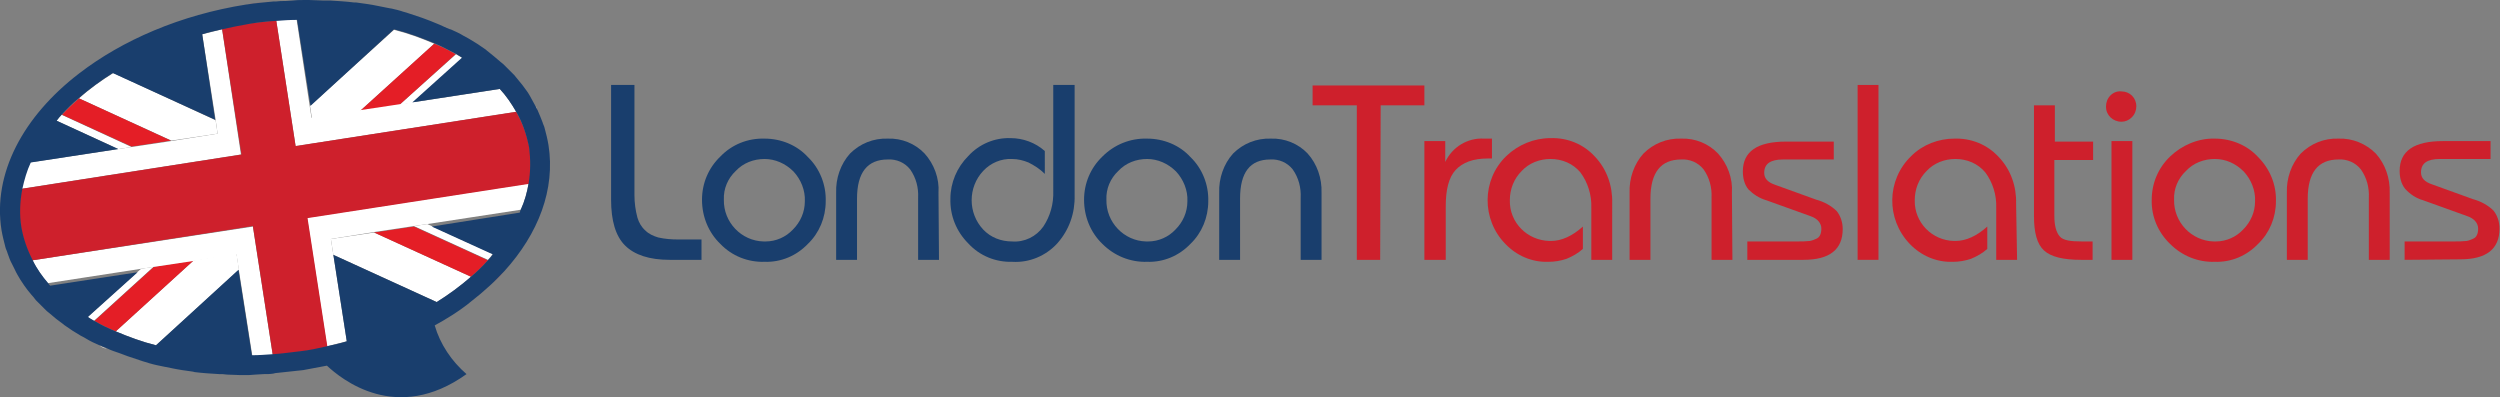 <?xml version="1.0" encoding="utf-8"?>
<!-- Generator: Adobe Illustrator 23.0.3, SVG Export Plug-In . SVG Version: 6.00 Build 0)  -->
<svg version="1.1" id="Layer_1" xmlns="http://www.w3.org/2000/svg" xmlns:xlink="http://www.w3.org/1999/xlink" x="0px" y="0px"
	 viewBox="0 0 503.2 80" style="enable-background:new 0 0 503.2 80;" xml:space="preserve">
<rect x="0" y="0" width="503.2" height="80" fill="#808080" stroke="none"/>
<style type="text/css">
	.st0{fill:none;}
	.st1{fill:#FFFFFF;}
	.st2{fill:#E41E26;}
	.st3{fill:#CE202C;}
	.st4{fill:#193E6D;}
</style>
<g>
	<g id="Layer_1-2">
		<path class="st0" d="M9.6,57c0.1,0.2,0.3,0.3,0.4,0.5l17.6-2.7l0.8-0.7L9.6,57z"/>
		<path class="st0" d="M86.9,45.5l17.7-2.8c0.1-0.2,0.1-0.4,0.2-0.6L86,45.1L86.9,45.5z"/>
		<path class="st1" d="M12.4,23.1c-0.4,0.4-0.7,0.8-1,1.2L23.8,30l2.7-0.4L12.4,23.1z"/>
		<path class="st1" d="M43.8,26.9l-0.4-2.7l-20.6-9.5c-2.4,1.5-4.8,3.2-6.9,5.1l18.6,8.5L43.8,26.9z"/>
		<path class="st2" d="M34.4,28.3l-18.5-8.5c-1.2,1.1-2.4,2.2-3.4,3.3l14,6.4L34.4,28.3z"/>
		<path class="st1" d="M83.1,20.7l10-9c-0.4-0.3-0.9-0.5-1.3-0.8L80.4,21.1L83.1,20.7z"/>
		<path class="st1" d="M90.6,5.9c-0.4-0.2-0.9-0.4-1.4-0.6L90.6,5.9z"/>
		<path class="st1" d="M72.4,22.4l15-13.6c-2.6-1.1-5.3-2.1-8.1-2.8L62.4,21.3l0.4,2.6L72.4,22.4z"/>
		<path class="st2" d="M80.4,21.1l11.3-10.2c-1.4-0.8-2.8-1.5-4.3-2.1l-15,13.6L80.4,21.1z"/>
		<path class="st1" d="M66.6,48.1l0.5,3.2l20.8,9.5c2.4-1.5,4.8-3.2,6.9-5.1l-19.5-8.9L66.6,48.1z"/>
		<path class="st1" d="M83.3,45.5l14.9,6.8c0.4-0.4,0.7-0.8,1-1.2l-12.3-5.6L86,45.1L83.3,45.5z"/>
		<path class="st1" d="M94.8,60.7c1.3-1,2.6-2.1,3.9-3.3l0,0C97.4,58.6,96.1,59.7,94.8,60.7z"/>
		<path class="st2" d="M75.3,46.8l19.5,8.9c1.2-1,2.4-2.2,3.4-3.3l-14.9-6.8L75.3,46.8z"/>
		<path class="st2" d="M98.6,57.4c1-0.9,1.9-1.9,2.8-2.8C100.6,55.6,99.6,56.5,98.6,57.4z"/>
		<path class="st1" d="M28.4,54.1l-0.8,0.7l-10,9c0.4,0.3,0.9,0.5,1.3,0.8l12-10.9L28.4,54.1z"/>
		<path class="st1" d="M39,52.4L23.3,66.7c2.6,1.1,5.3,2.1,8.1,2.8l16.7-15.2l-0.5-3.3L39,52.4z"/>
		<path class="st1" d="M20.1,69.6l1.4,0.6C21,70.1,20.5,69.9,20.1,69.6L20.1,69.6z"/>
		<path class="st2" d="M31,53.7L19,64.6c1.4,0.8,2.8,1.5,4.3,2.1l15.7-14.3L31,53.7z"/>
		<path class="st1" d="M55.7,0.2l-0.6,0l0,0L55.7,0.2z"/>
		<path class="st1" d="M108.1,21.9c-0.1-0.3-0.3-0.5-0.4-0.8C107.8,21.4,107.9,21.6,108.1,21.9L108.1,21.9z"/>
		<path class="st1" d="M44.7,5.9c-1.3,0.3-2.7,0.7-4,1l2.7,17.2l0.4,2.8l-9.4,1.5l-8,1.2L23.8,30L6,32.7c-0.7,1.7-1.3,3.5-1.7,5.3
			l44.2-6.9L44.7,5.9z"/>
		<path class="st1" d="M59.2,0l-1.5,0.1L59.2,0L59.2,0z"/>
		<path class="st1" d="M103.9,22.5c-0.9-1.6-2-3.2-3.3-4.6l-17.6,2.7l-2.7,0.4l-8,1.2l-9.6,1.5l-0.4-2.6L59.7,3.9
			c-1.4,0-2.7,0.1-4.1,0.2l3.9,25.3L103.9,22.5z"/>
		<path class="st1" d="M65.8,69.7c1.3-0.3,2.7-0.7,4-1l-2.7-17.4l-0.5-3.2l8.7-1.4l8-1.2l2.7-0.4l18.9-2.9c0.7-1.7,1.2-3.5,1.5-5.3
			l-44.6,6.9L65.8,69.7z"/>
		<path class="st1" d="M51.4,75.5c0.6,0,1.1-0.1,1.7-0.1L51.4,75.5L51.4,75.5z"/>
		<path class="st1" d="M6.5,52.4c0.9,1.6,1.9,3.2,3.1,4.6l18.8-2.9l2.7-0.4l8-1.2l8.5-1.3l0.5,3.3l2.7,17.2c1.4,0,2.7-0.1,4.1-0.2
			l-4-25.9L6.5,52.4z"/>
		<path class="st3" d="M55,0.2c-1.8,0.2-3.6,0.4-5.3,0.7C51.5,0.6,53.3,0.4,55,0.2L55,0.2z"/>
		<path class="st3" d="M55.5,75.3c1.8-0.2,3.7-0.4,5.6-0.7C59.2,74.9,57.3,75.1,55.5,75.3L55.5,75.3z"/>
		<path class="st3" d="M103.9,22.5l-44.4,6.9L55.6,4.1c-1.8,0.2-3.6,0.4-5.4,0.6s-3.7,0.7-5.5,1.1l3.9,25.3L4.4,38
			c-0.5,2.5-0.6,5.1-0.2,7.7c0.4,2.3,1.2,4.6,2.3,6.7l44.4-6.9l4,25.9c1.9-0.1,3.7-0.4,5.6-0.6s3.6-0.6,5.4-1l-4-25.9l44.6-6.9
			c0.4-2.3,0.4-4.7,0.1-7.1C106.1,27.3,105.2,24.8,103.9,22.5z"/>
		<path class="st3" d="M108.3,22.4c-0.1-0.2-0.1-0.3-0.2-0.4l0,0C108.1,22.1,108.2,22.2,108.3,22.4z"/>
		<path class="st4" d="M109.6,25.7c-0.1-0.4-0.3-0.7-0.4-1.1c-0.3-0.8-0.6-1.5-0.9-2.2c-0.1-0.2-0.1-0.3-0.2-0.4s-0.2-0.5-0.4-0.8
			c-0.4-0.7-0.7-1.3-1.1-2c-0.2-0.4-0.5-0.8-0.8-1.2c-0.4-0.6-0.9-1.2-1.4-1.8c-0.3-0.4-0.6-0.7-0.9-1.1c-0.6-0.6-1.2-1.2-1.8-1.8
			c-0.3-0.3-0.6-0.6-0.9-0.8c-0.9-0.8-1.9-1.6-2.9-2.4L97.8,10c-1.1-0.8-2.2-1.5-3.4-2.2c-0.4-0.2-0.7-0.4-1.1-0.6
			c-0.8-0.5-1.7-0.9-2.6-1.3h-0.1l-1.4-0.6c-0.8-0.4-1.7-0.7-2.6-1.1c-0.5-0.2-1.1-0.4-1.6-0.6c-0.9-0.3-1.8-0.6-2.7-0.9
			c-0.5-0.2-1.1-0.3-1.6-0.5c-1-0.3-2-0.5-3.1-0.7c-0.5-0.1-1-0.2-1.5-0.3c-1.4-0.3-2.9-0.5-4.4-0.7h-0.4c-1.6-0.2-3.2-0.3-4.9-0.4
			c-0.5,0-1,0-1.5,0c-0.9,0-1.8-0.1-2.7-0.1h-0.7c-0.8,0-1.7,0-2.5,0.1l0,0l-1.5,0.1c-0.7,0-1.3,0-2,0.1L55,0.3
			c-1.8,0.2-3.6,0.3-5.3,0.6h-0.1C36.3,3,24.6,8.1,15.9,14.8C4.7,23.4-1.5,34.9,0.3,46.3c0.2,1.2,0.5,2.3,0.8,3.5
			c0.1,0.4,0.3,0.7,0.4,1.1c0.3,0.8,0.5,1.5,0.9,2.2c0.2,0.4,0.4,0.8,0.6,1.2c0.3,0.7,0.7,1.3,1.1,2c0.3,0.4,0.5,0.8,0.8,1.2
			c0.4,0.6,0.9,1.2,1.4,1.8c0.3,0.3,0.6,0.7,0.9,1.1C7.8,61,8.4,61.6,9,62.2c0.3,0.3,0.6,0.6,0.9,0.8c0.9,0.8,1.9,1.6,2.9,2.3
			l0.1,0.1c1.1,0.8,2.2,1.5,3.4,2.2c0.4,0.2,0.8,0.4,1.1,0.6c0.8,0.5,1.7,0.9,2.6,1.3h0.1c0.4,0.2,0.9,0.4,1.4,0.6
			c0.8,0.4,1.7,0.7,2.6,1c0.5,0.2,1.1,0.4,1.6,0.6c0.9,0.3,1.8,0.6,2.7,0.9c0.5,0.2,1.1,0.3,1.6,0.5c1,0.3,2,0.5,3,0.7
			c0.5,0.1,1,0.2,1.5,0.3c1.4,0.3,2.8,0.5,4.3,0.7l0.4,0.1c1.6,0.2,3.2,0.3,4.9,0.4c0.5,0,1,0,1.6,0.1c0.9,0,1.8,0.1,2.7,0.1h0.7
			c0.8,0,1.5,0,2.3-0.1l0,0l1.7-0.1c0.7,0,1.3,0,1.9-0.1l0.4-0.1c1.8-0.2,3.7-0.4,5.6-0.6l0,0c1.6-0.3,3.2-0.6,4.8-0.9
			c2.9,2.7,14,11.8,28.1,1.7c-3-2.6-5.3-6-6.4-9.8c1.1-0.6,2.3-1.3,3.4-2c1.4-0.9,2.7-1.8,3.9-2.8c1.3-1,2.6-2.1,3.9-3.3
			c1-0.9,1.9-1.9,2.8-2.8c6.9-7.6,10.3-16.5,8.9-25.4C110.2,28,109.9,26.8,109.6,25.7z M106.4,36.9c-0.3,1.8-0.8,3.6-1.6,5.3
			c-0.1,0.2-0.1,0.4-0.2,0.6l-17.7,2.8l12.3,5.6c-0.3,0.4-0.6,0.8-1,1.2c-1.1,1.2-2.2,2.3-3.4,3.3c-2.2,1.9-4.5,3.6-6.9,5.1
			l-20.8-9.5l2.7,17.4c-1.3,0.4-2.6,0.7-4,1c-1.8,0.4-3.5,0.8-5.4,1s-3.7,0.5-5.6,0.6c-1.4,0.1-2.7,0.2-4.1,0.2l-2.7-17.2L31.4,69.5
			c-2.8-0.7-5.5-1.7-8.1-2.8c-1.5-0.6-2.9-1.3-4.3-2.1c-0.5-0.3-0.9-0.5-1.3-0.8l10-9l-17.6,2.7c-0.2-0.2-0.3-0.3-0.4-0.5
			c-1.2-1.4-2.3-2.9-3.1-4.6c-1.1-2.1-1.9-4.4-2.3-6.7c-0.4-2.5-0.3-5.1,0.2-7.7c0.4-1.8,0.9-3.6,1.7-5.3L23.8,30l-12.4-5.7
			c0.3-0.4,0.6-0.8,1-1.2c1.1-1.2,2.2-2.3,3.4-3.3c2.2-1.9,4.5-3.6,6.9-5.1l20.6,9.4L40.7,6.9c1.3-0.4,2.6-0.7,4-1
			c1.8-0.4,3.7-0.8,5.5-1.1s3.6-0.5,5.4-0.6C57,4.1,58.4,4,59.8,4l2.7,17.3L79.3,5.9c2.8,0.7,5.5,1.7,8.1,2.8
			c1.5,0.6,2.9,1.4,4.3,2.1c0.5,0.3,0.9,0.5,1.3,0.8l-10,9l17.6-2.7c1.3,1.4,2.3,2.9,3.3,4.6c1.3,2.2,2.1,4.7,2.6,7.2
			C106.8,32.1,106.8,34.5,106.4,36.9z"/>
		<path class="st4" d="M141.2,48.2v4.1h-6.4c-4.1,0-7.1-1-9-2.9s-2.8-5-2.8-9.2V17.1h4.7v22.1c0,1.6,0.2,3.1,0.6,4.6
			c0.3,1,0.8,1.9,1.6,2.6c0.7,0.7,1.6,1.1,2.6,1.4c1.3,0.3,2.7,0.4,4,0.4L141.2,48.2z"/>
		<path class="st4" d="M153.9,27.9c3.3,0,6.5,1.3,8.7,3.7c2.4,2.3,3.7,5.6,3.6,8.9c0,3.3-1.3,6.4-3.6,8.6c-2.3,2.4-5.4,3.7-8.7,3.6
			c-3.4,0.1-6.6-1.2-8.9-3.6c-2.4-2.3-3.7-5.5-3.7-8.9c0-3.3,1.3-6.4,3.7-8.7C147.3,29.1,150.5,27.8,153.9,27.9z M153.9,32
			c-2.2,0-4.3,0.8-5.8,2.4c-1.6,1.5-2.5,3.6-2.4,5.8c-0.1,4.5,3.5,8.3,8,8.4c0.1,0,0.2,0,0.4,0c2.1,0,4.1-0.9,5.5-2.4
			c1.5-1.5,2.4-3.5,2.4-5.7c0.1-2.2-0.8-4.4-2.3-6C158.1,32.9,156,32,153.9,32L153.9,32z"/>
		<path class="st4" d="M189,52.3h-4.2V39.8c0.1-2-0.4-4-1.6-5.7c-1.1-1.4-2.8-2.1-4.5-2c-4.1,0-6.2,2.6-6.2,7.9v12.3h-4.2V38.8
			c-0.1-2.9,0.9-5.8,2.8-7.9c2-2,4.7-3.1,7.6-3c2.8-0.1,5.5,1,7.4,3c1.9,2.1,3,5,2.8,7.9L189,52.3z"/>
		<path class="st4" d="M216.3,17.1v22.2c0.1,3.6-1.1,7-3.5,9.7c-2.3,2.5-5.6,3.9-9,3.7c-3.4,0.1-6.6-1.2-8.9-3.7
			c-2.4-2.4-3.7-5.6-3.6-9c0-3.2,1.3-6.3,3.6-8.6c2.2-2.4,5.3-3.7,8.5-3.6c2.5,0,5,0.9,6.9,2.6V35c-1-1-2.1-1.7-3.3-2.3
			c-1-0.4-2.1-0.7-3.3-0.7c-2.2-0.1-4.3,0.8-5.8,2.4c-3.1,3.3-3.1,8.5,0,11.8c1.5,1.6,3.6,2.4,5.8,2.4c2.5,0.2,4.9-1,6.3-3
			c1.4-2.1,2.1-4.6,2-7.2V17.1H216.3z"/>
		<path class="st4" d="M230.9,27.9c3.3,0,6.5,1.3,8.7,3.7c2.4,2.3,3.7,5.6,3.6,8.9c0,3.3-1.3,6.4-3.6,8.6c-2.3,2.4-5.4,3.7-8.7,3.6
			c-3.4,0.1-6.6-1.2-9-3.6c-2.4-2.3-3.7-5.5-3.7-8.9c0-3.3,1.3-6.4,3.7-8.7C224.3,29.1,227.5,27.8,230.9,27.9z M230.9,32
			c-2.2,0-4.3,0.8-5.8,2.4c-1.6,1.5-2.5,3.6-2.4,5.8c-0.1,4.5,3.5,8.3,8,8.4c0.1,0,0.2,0,0.4,0c2.1,0,4.1-0.9,5.5-2.4
			c1.5-1.5,2.4-3.5,2.4-5.7c0.1-2.2-0.8-4.4-2.3-6C235.1,32.9,233,32,230.9,32L230.9,32z"/>
		<path class="st4" d="M266,52.3h-4.2V39.8c0.1-2-0.4-4-1.6-5.7c-1.1-1.4-2.8-2.1-4.5-2c-4.1,0-6.1,2.6-6.1,7.9v12.3h-4.2V38.8
			c-0.1-2.9,0.9-5.8,2.8-7.9c2-2,4.7-3.1,7.6-3c2.8-0.1,5.5,1,7.4,3c1.9,2.1,2.9,5,2.8,7.9L266,52.3z"/>
		<path class="st3" d="M277.8,52.3h-4.7V21.2h-8.9v-4h22.5v4h-8.8L277.8,52.3z"/>
		<path class="st3" d="M290.9,52.3h-4.2V28.4h4.2v4.2c1.4-3,4.5-4.9,7.8-4.7h1.6v4h-0.8c-3,0-5.1,0.8-6.5,2.3s-2,4-2,7.3V52.3z"/>
		<path class="st3" d="M324.5,52.3h-4.2V41.8c0.1-2.5-0.7-5.1-2.2-7.1c-1.5-1.8-3.7-2.7-6-2.7c-2.2,0-4.3,0.8-5.8,2.4
			c-1.6,1.6-2.4,3.7-2.4,5.9c-0.1,4.5,3.5,8.1,8,8.2c0.1,0,0.2,0,0.3,0c2.1,0,4.3-1,6.4-2.9v4.5c-1,0.9-2.1,1.5-3.3,2
			c-1.2,0.4-2.4,0.6-3.7,0.6c-3.2,0.1-6.3-1.2-8.6-3.6c-4.8-4.9-4.8-12.9,0.2-17.7c2.4-2.3,5.6-3.6,8.9-3.6c3.4-0.1,6.6,1.2,8.9,3.7
			c2.4,2.5,3.6,5.9,3.5,9.4L324.5,52.3z"/>
		<path class="st3" d="M348.7,52.3h-4.2V39.8c0.1-2-0.4-4-1.6-5.7c-1.1-1.4-2.8-2.1-4.5-2c-4.1,0-6.2,2.6-6.2,7.9v12.3H328V38.8
			c-0.1-2.9,0.9-5.8,2.8-7.9c2-2,4.7-3.1,7.6-3c2.8-0.1,5.5,1,7.4,3c1.9,2.1,3,5,2.8,7.9L348.7,52.3z"/>
		<path class="st3" d="M351.7,52.3v-3.7h10c0.9,0,1.7,0,2.6-0.1c0.5-0.1,1-0.3,1.4-0.5c0.6-0.3,0.9-1,0.9-2s-0.7-2-2.2-2.5l-8.9-3.2
			c-1.4-0.4-2.6-1.2-3.6-2.2c-0.8-1-1.1-2.3-1.1-3.6c0-4,2.9-6,8.7-6h9.6v3.6h-10.2c-2.6,0-3.8,0.9-3.8,2.7c0,1.1,0.7,1.9,2.2,2.4
			l8.3,3c1.5,0.4,3,1.2,4.1,2.3c0.8,1,1.2,2.3,1.2,3.6c0,4.1-2.6,6.2-7.9,6.2L351.7,52.3z"/>
		<path class="st3" d="M378.1,52.3h-4.2V17.1h4.2V52.3z"/>
		<path class="st3" d="M406,52.3h-4.2V41.8c0.1-2.5-0.7-5.1-2.2-7.1c-1.5-1.8-3.7-2.7-6-2.7c-2.2,0-4.3,0.8-5.8,2.4
			c-1.6,1.6-2.4,3.7-2.4,5.9c-0.1,4.5,3.5,8.1,7.9,8.2c0.1,0,0.2,0,0.3,0c2.1,0,4.3-1,6.4-2.9v4.5c-1,0.9-2.1,1.5-3.3,2
			c-1.2,0.4-2.4,0.6-3.7,0.6c-3.2,0.1-6.3-1.2-8.6-3.6c-4.8-5-4.7-12.9,0.3-17.7c2.3-2.3,5.5-3.5,8.7-3.5c3.4-0.1,6.6,1.2,8.9,3.7
			c2.4,2.5,3.6,5.9,3.5,9.4L406,52.3z"/>
		<path class="st3" d="M413.5,32.2v11.2c0,2.1,0.4,3.4,1.1,4.2s2.2,1,4.5,1h2.1v3.7h-2.3c-3.6,0-6.1-0.6-7.5-1.9
			c-1.4-1.3-2-3.6-2-6.9V21.2h4.2v7.3h7.7v3.7L413.5,32.2z"/>
		<path class="st3" d="M427,18.4c1.7,0,3,1.3,3,3c0,0.8-0.3,1.6-0.9,2.2c-0.6,0.6-1.3,0.9-2.1,0.9c-1.7,0-3.1-1.3-3.1-3
			c0,0,0-0.1,0-0.1c0-0.8,0.3-1.6,0.9-2.2C425.4,18.6,426.2,18.3,427,18.4z M429.2,52.3H425V28.4h4.2V52.3z"/>
		<path class="st3" d="M445.8,27.9c3.3,0,6.5,1.3,8.7,3.7c2.4,2.4,3.7,5.6,3.6,8.9c0,3.3-1.3,6.4-3.6,8.6c-2.3,2.4-5.4,3.7-8.7,3.6
			c-3.4,0.1-6.6-1.2-9-3.6c-2.4-2.3-3.8-5.5-3.7-8.9c0-3.3,1.3-6.4,3.7-8.7C439.2,29.2,442.5,27.8,445.8,27.9z M445.8,32
			c-2.2,0-4.3,0.8-5.8,2.4c-1.6,1.5-2.5,3.6-2.4,5.8c-0.1,4.5,3.5,8.3,8,8.4c0.1,0,0.2,0,0.4,0c2.1,0,4.1-0.9,5.5-2.4
			c1.5-1.5,2.4-3.5,2.4-5.7c0.1-2.2-0.8-4.4-2.3-6C450,32.9,448,32,445.8,32L445.8,32z"/>
		<path class="st3" d="M481,52.3h-4.2V39.8c0.1-2-0.4-4-1.6-5.7c-1.1-1.4-2.8-2.1-4.5-2c-4.1,0-6.2,2.6-6.2,7.9v12.3h-4.2V38.8
			c-0.1-2.9,0.9-5.8,2.8-7.9c2-2,4.7-3.1,7.6-3c2.8-0.1,5.5,1,7.5,3c1.9,2.1,2.9,5,2.8,7.9L481,52.3z"/>
		<path class="st3" d="M484,52.3v-3.7h9.9c0.9,0,1.7,0,2.6-0.1c0.5-0.1,1-0.3,1.4-0.5c0.6-0.3,0.9-1,0.9-2s-0.7-2-2.2-2.5l-8.9-3.2
			c-1.4-0.4-2.6-1.2-3.6-2.3c-0.8-1-1.1-2.3-1.1-3.6c0-4,2.9-6,8.7-6h9.6v3.6h-10.2c-2.6,0-3.8,0.9-3.8,2.7c0,1.1,0.7,1.9,2.2,2.4
			l8.3,3c1.5,0.4,3,1.2,4.1,2.3c0.8,1,1.2,2.3,1.2,3.6c0,4.1-2.6,6.2-7.9,6.2L484,52.3z"/>
	</g>
</g>
</svg>
